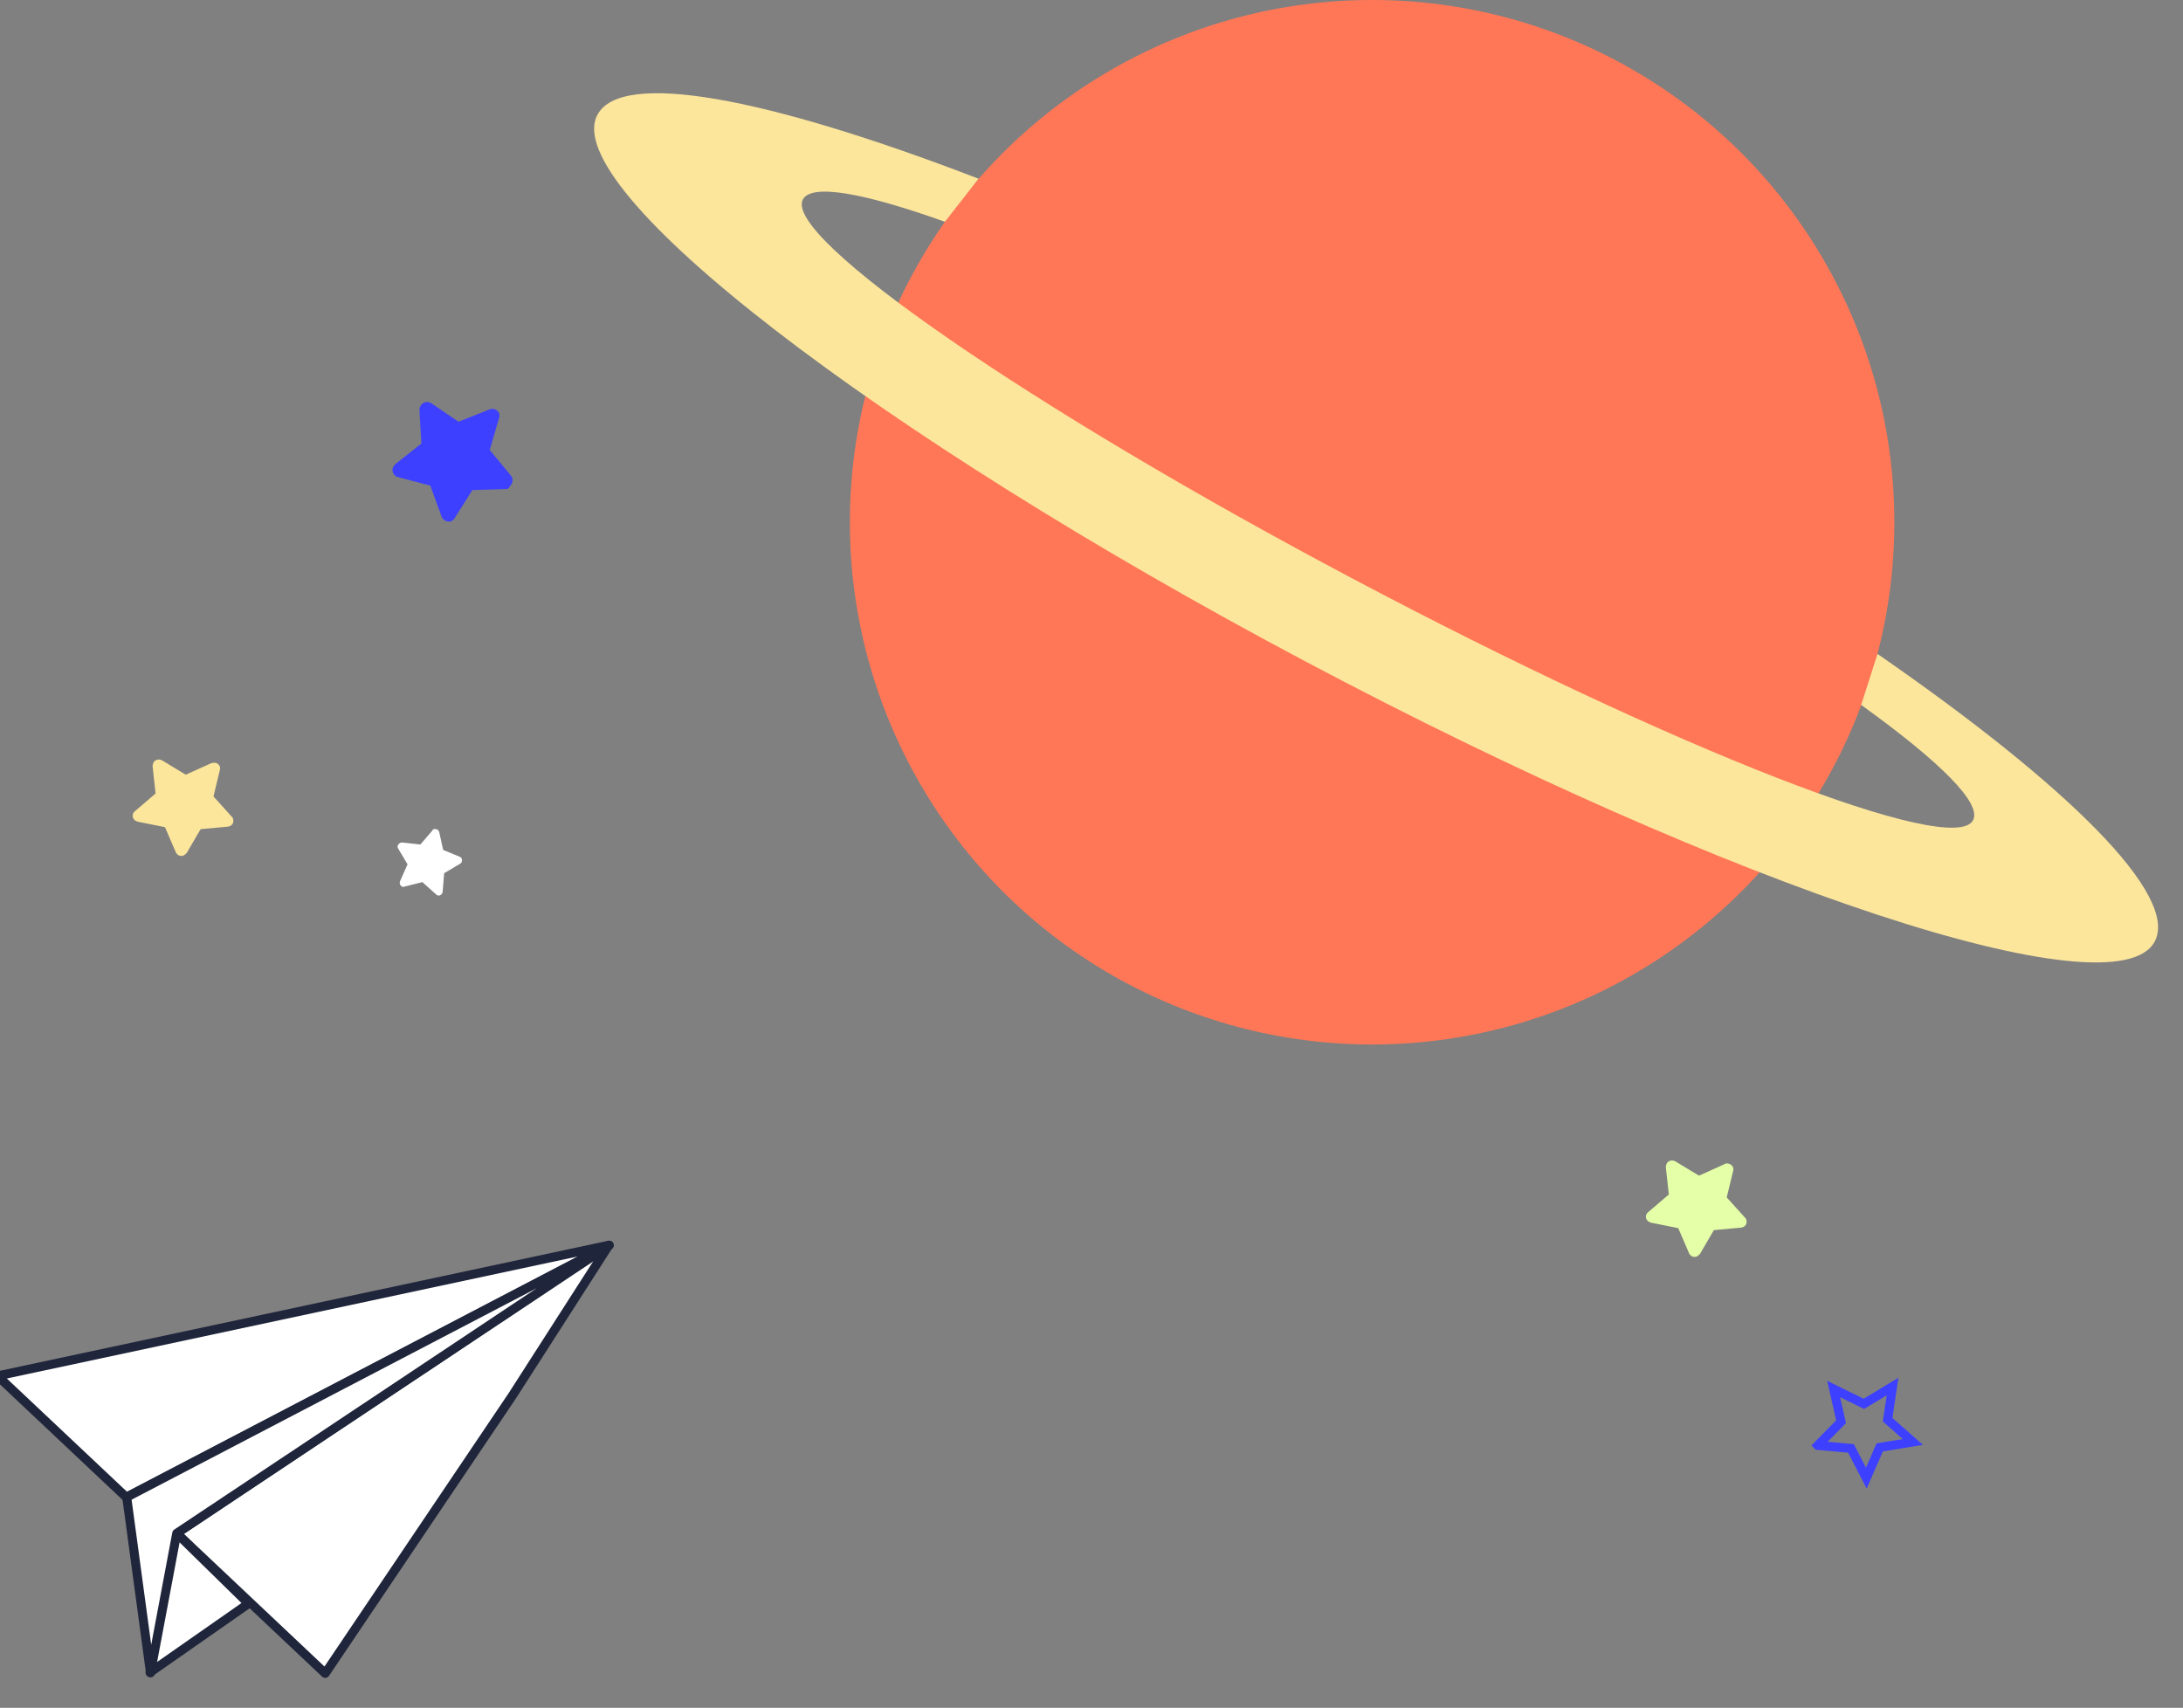 <svg xmlns="http://www.w3.org/2000/svg" viewBox="0 0 441 345" xmlns:v="https://vecta.io/nano"><rect x="0" y="0" width="441" height="345" fill="#808080" stroke="none"/><circle cx="277.186" cy="105.5" r="105.5" fill="#ff7757"/><path d="M375.986 142.4c16.1 11.6 24.4 19.9 22.6 23.3-4 7.6-60.2-14.3-125.5-48.9s-114.9-68.9-110.9-76.5c1.7-3.2 11.9-1.5 28.7 4.5l6.8-8.7c-42.9-16.5-72.2-22-77-12.9-7.9 14.9 56.1 64.3 143 110.4s163.7 71.4 171.6 56.6c4.9-9.2-17.1-31.2-56-58.1" fill="#fce69c"/><path d="M92.927 173.098l-3.4-1.4-.8-3.6c-.1-.4-.5-.7-1-.6-.2 0-.3.1-.4.3l-2.4 2.8-3.7-.4c-.4 0-.8.3-.9.7 0 .2 0 .4.1.5l1.9 3.2-1.5 3.4c-.2.4 0 .9.4 1.1a.45.45 0 0 0 .5 0l3.6-.9 2.8 2.5c.3.3.8.3 1.1-.1.1-.1.2-.3.2-.5l.3-3.7 3.2-1.9c.4-.2.5-.7.3-1.1 0-.1-.1-.2-.3-.3h0z" fill="#fff"/><path d="M42.627 154.198l-5.1 2.3-4.8-2.9c-.6-.3-1.3-.2-1.7.4-.1.2-.2.5-.2.8l.6 5.5-4.2 3.6c-.5.4-.6 1.2-.1 1.7.2.2.4.3.7.4l5.5 1.1 2.2 5.1c.3.6 1 .9 1.6.6.2-.1.4-.3.6-.5l2.8-4.8 5.5-.5c.7-.1 1.2-.6 1.1-1.3 0-.3-.1-.5-.3-.7l-3.7-4.1 1.3-5.4c.2-.6-.3-1.3-.9-1.4-.4 0-.6 0-.9.1h0z" fill="#fce69c"/><path d="M348.327 235.198l-5.1 2.3-4.8-2.9c-.6-.3-1.3-.2-1.7.4-.1.2-.2.5-.2.8l.6 5.5-4.2 3.6c-.5.4-.6 1.2-.1 1.7.2.2.4.3.7.4l5.5 1.1 2.2 5.1c.3.6 1 .9 1.6.6.2-.1.4-.3.6-.5l2.8-4.8 5.5-.5c.7-.1 1.2-.6 1.1-1.3 0-.3-.1-.5-.3-.7l-3.7-4.1 1.3-5.4c.2-.6-.3-1.3-.9-1.4-.3-.1-.6-.1-.9.1h0z" fill="#e5ffa8"/><path d="M102.227 98.798l-6.8.2-3.6 5.7c-.4.7-1.3.9-2 .4-.3-.2-.5-.4-.6-.7l-2.3-6.3-6.5-1.7c-.8-.2-1.3-1-1.1-1.8.1-.3.3-.6.5-.8l5.3-4.2-.4-6.8c0-.8.6-1.5 1.4-1.6.3 0 .6.1.9.2l5.6 3.8 6.3-2.5c.8-.3 1.6.1 1.9.8.1.3.1.6 0 .9l-1.9 6.5 4.3 5.2c.5.6.4 1.5-.2 2.1-.2.5-.5.6-.8.6h0z" fill="#3d40ff"/><g stroke-width="1.813"><path d="M367.227 291.998l4.7-4.8-1.5-6.6 6.1 3 5.8-3.5-1 6.7 5.1 4.5-6.7 1.1-2.7 6.2-3.1-6-6.7-.6z" fill="none" stroke="#3d40ff" stroke-miterlimit="10"/><g fill="#fff" stroke="#1f253a" stroke-linejoin="round"><path d="M123 251.55l-19.5 30.4-37.8 56.1-30-28.3 87.3-58.2z"/><path d="M-.5 277.95l26 24.5 97.5-50.9-123.5 26.4zm50.7 46l-19.9 13.9c0-.3 5.3-28.2 5.3-28.2l14.6 14.3z"/><path d="M35.7 309.75l-5.3 28.2-4.8-35.5 97.5-50.9-87.4 58.2z"/></g></g></svg>